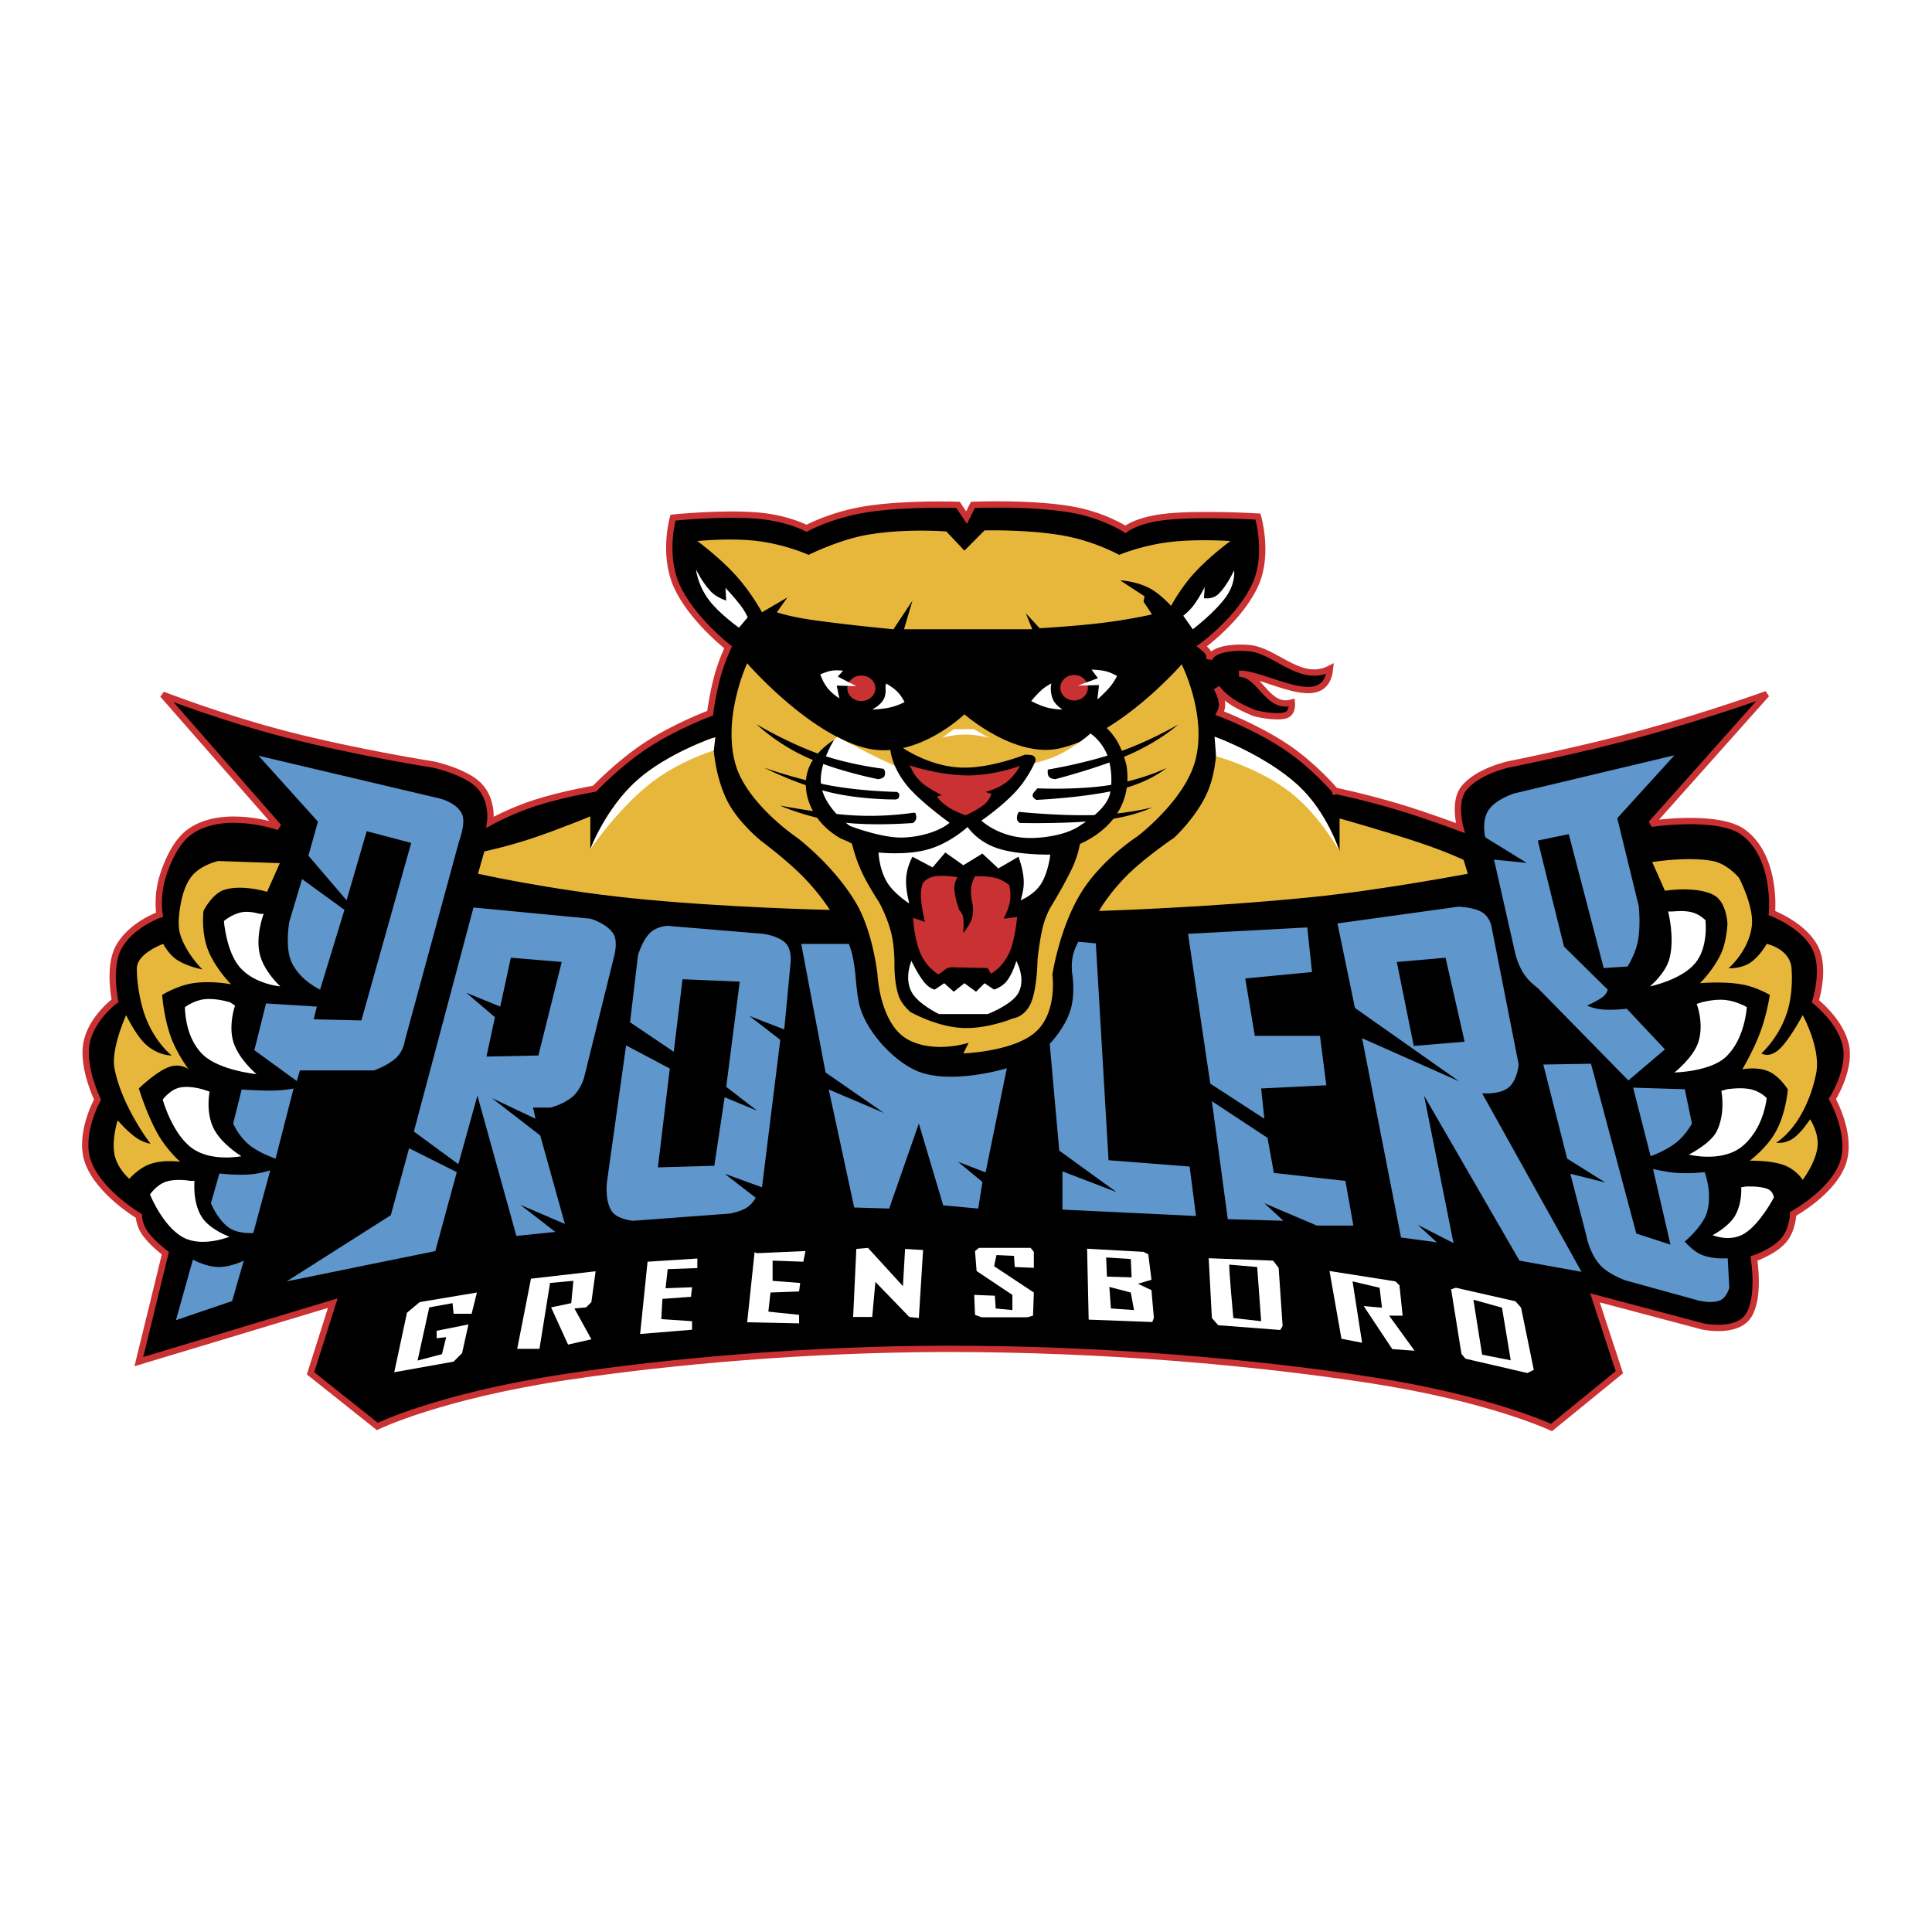 <svg xmlns="http://www.w3.org/2000/svg" width="2500" height="2500" viewBox="0 0 192.756 192.756"><g fill-rule="evenodd" clip-rule="evenodd"><path fill="#fff" d="M0 0h192.756v192.756H0V0z"/><path d="M184.191 104.459c-.434-2.504-3.066-4.561-3.066-4.561s1.037-3.195 0-5.301c-1.127-2.288-4.336-3.5-4.336-3.5s.529-5.559-2.854-8.059c-2.512-1.856-9.199-.849-9.199-.849l11.525-12.938s-5.861 2.122-12.477 3.924c-6.221 1.694-13.217 3.075-13.217 3.075s-3.201.678-4.547 2.439c-1.049 1.371-.318 3.923-.318 3.923s-3.502-1.307-6.238-2.121c-3.424-1.019-6.238-1.591-6.238-1.591l-.141.078-.041-.02.182-.058s-2.141-2.519-4.863-4.348c-3.023-2.031-6.66-3.393-6.66-3.393s.281-.499.211-1.061c-.086-.696-.529-1.484-.529-1.484s.514.731 1.48 1.378c.936.625 2.326 1.167 2.326 1.167s2.021.511 3.066.212c.758-.217.635-1.273.635-1.273-2.498.693-3.139-2.903-5.273-2.878 2.695-.066 8.621 4.021 9.08-.514-2.711 1.402-5.002-1.306-7.469-1.944-.953-.247-4.156-.295-4.586.989 0-.001.098-.289-.105-.637-.164-.28-.635-.636-.635-.636s3.9-2.812 5.393-6.257c1.297-2.992.211-6.681.211-6.681s-5.502-.335-8.986 0c-3.102.298-4.23 1.272-4.23 1.272s-2.26-1.479-5.604-2.015c-4.176-.669-9.621-.424-9.621-.424l-.635 1.272-.846-1.272s-5.102-.191-9.093.424c-3.542.546-6.026 1.909-6.026 1.909s-1.899-1.028-4.97-1.272c-3.555-.283-8.353.212-8.353.212s-1.019 3.538.317 6.681c1.412 3.321 5.181 6.257 5.181 6.257s-.655 1.393-1.057 2.863c-.489 1.786-.74 3.712-.74 3.712s-3.372 1.239-6.344 3.181c-2.784 1.818-5.181 4.348-5.181 4.348s-3.154.527-5.974 1.432c-2.343.751-4.441 1.909-4.441 1.909s.339-2.163-1.11-3.659c-1.32-1.361-4.441-2.068-4.441-2.068s-7.754-1.217-14.75-3.022c-6.551-1.69-12.371-3.976-12.371-3.976L27.81 82.508s-5.515-1.929-8.881.478c-1.241.887-2.136 2.676-2.669 4.359-.665 2.102-.345 3.912-.345 3.912s-2.925 1.022-4.124 3.34c-1.004 1.943-.317 5.249-.317 5.249s-2.407 1.766-2.855 4.295c-.424 2.398 1.11 5.568 1.11 5.568s-1.926 3.459-.952 6.203c1.082 3.045 5.076 5.408 5.076 5.408s.017.883.634 1.75c.699.98 2.009 1.961 2.009 1.961l-2.643 10.818 19.349-5.834-2.22 7 6.662 5.301s6.181-3.027 18.839-4.936c10.586-1.598 24.413-2.783 37.728-2.805 15.982-.027 31.197 1.361 42.556 3.115 11.918 1.842 18.029 4.732 18.029 4.732l6.768-5.516-2.432-7.422 10.785 2.863s3.217.682 4.439-.955c1.311-1.752.635-5.832.635-5.832s1.924-.621 2.961-1.803c.91-1.037.951-2.652.951-2.652s3.973-2.17 4.969-5.09c.959-2.805-1.057-6.361-1.057-6.361s1.787-2.826 1.376-5.195z" stroke="#ca3132" stroke-width=".631" stroke-miterlimit="2.613"/><path d="M71.161 73.6s-4.59 1.518-7.824 4.454c-2.878 2.612-4.441 6.681-4.441 6.681v-3.287s-3.088 1.289-5.921 2.227c-2.422.802-4.652 1.272-4.652 1.272l-.635 2.228s7.156 1.599 15.332 2.438c9.303.956 19.772 1.167 19.772 1.167s-1.049-1.688-2.749-3.393c-1.736-1.741-4.124-3.5-4.124-3.5s-2.312-1.856-3.384-4.03c-1.287-2.611-1.375-5.62-1.375-5.62V73.6h.001zM121.385 74.13s.051 2.746-.951 4.984c-1.107 2.469-3.277 4.454-3.277 4.454s-2.764 1.867-4.547 3.605c-1.963 1.912-2.961 3.711-2.961 3.711s10.627-.307 21.252-1.379c6.988-.705 15.543-2.333 15.543-2.333l-.422-1.379s-1.693-.813-4.336-1.697c-3.438-1.149-8.035-2.439-8.035-2.439v3.287s-1.242-3.908-4.123-6.575c-3.23-2.988-8.143-4.772-8.143-4.772v.533z" fill="#e7b73c"/><path d="M96.115 105.096s4.971-.162 7.19-2.121c2.223-1.965 1.691-5.727 1.691-5.727s.676-4.614 2.855-8.166c2.045-3.334 5.604-5.62 5.604-5.62s4.771-3.594 5.814-7.636c1.17-4.521-1.373-9.544-1.373-9.544s-6.055 6.974-12.16 8.378c-4.475 1.029-9.516-3.394-9.516-3.394s-4.726 4.568-9.728 3.394c-5.779-1.357-11.948-8.483-11.948-8.483s-2.504 5.379-1.163 10.074c1.124 3.933 6.132 7.317 6.132 7.317s3.665 2.733 5.921 6.575c1.672 2.847 2.115 7.105 2.115 7.105s.202 4.424 2.607 6.195c.671.494 1.515.773 2.362.91 2.144.346 4.124-.318 4.124-.318l-.527 1.061zM77.505 61.087s1.195.423 3.384.742c3.365.491 8.247.955 8.247.955l1.903-2.863-.846 2.863h12.795l-.635-1.591 1.373 1.484s3.475-.19 6.238-.53c2.84-.349 4.971-.848 4.971-.848l-.846-1.273.105-.53-2.432-1.59s1.473.049 2.855.742c1.129.566 2.219 1.803 2.219 1.803s.926-1.756 2.326-3.287c1.553-1.695 3.596-3.182 3.596-3.182s-3.342-.24-6.133.106c-2.76.343-4.969 1.272-4.969 1.272s-2.389-1.344-5.498-1.909c-3.572-.648-7.932-.53-7.932-.53l-2.008 2.015-1.797-1.909s-3.975-.335-7.824.318c-2.881.489-5.921 2.015-5.921 2.015s-2.277-1.031-5.075-1.378c-2.752-.342-6.027 0-6.027 0s2.177 1.599 3.807 3.394c1.595 1.757 2.643 3.711 2.643 3.711l2.538-1.485-1.057 1.485zM166.111 88.871s3.111-.499 4.863.424c1.299.685 1.375 2.863 1.375 2.863s-.078 1.765-.635 2.97c-.779 1.683-2.115 2.968-2.115 2.968s2.203-.215 4.123.107c1.521.254 2.855 1.061 2.855 1.061s-.275 1.887-.951 3.711c-.699 1.887-1.797 3.711-1.797 3.711s1.484-.301 2.643.213c1.115.494 1.902 1.803 1.902 1.803s-.168 2.279-1.162 4.135c-.904 1.689-2.643 2.971-2.643 2.971s2.031-.064 3.383.424c1.289.465 1.902 1.484 1.902 1.484s1.283-1.668 1.48-3.287c.17-1.385-.74-2.758-.74-2.758s-.846 1.326-1.691 1.908c-.846.584-1.691.426-1.691.426s1.533-.885 2.748-3.289a14.057 14.057 0 0 0 1.25-3.688c.455-2.479-1.355-5.75-1.355-5.75s-1.287 2.432-2.326 3.395c-1.023.947-1.797.424-1.797.424s1.859-1.631 2.643-4.348c.375-1.293.465-2.889.367-4.143-.152-1.965-2.48-2.433-2.48-2.433s-.693 1.27-1.691 1.909c-.9.576-2.115.529-2.115.529s2.031-1.734 2.326-4.242c.225-1.92-1.27-4.772-1.27-4.772s-1.154-1.423-2.643-1.696c-2.549-.467-6.027.106-6.027.106l1.269 2.864zM26.647 88.977s-2.426-.754-4.229-.212c-1.275.384-2.115 2.121-2.115 2.121s-.254 2.016.423 3.817c.697 1.856 2.326 3.5 2.326 3.5s-1.981-.389-3.807-.107c-1.596.248-3.066 1.168-3.066 1.168s.152 2.186.846 4.135c.624 1.75 1.797 3.287 1.797 3.287s-.827-.666-2.009-.211c-1.297.498-2.961 2.121-2.961 2.121s.762 2.533 1.903 4.559c.889 1.576 2.221 2.758 2.221 2.758s-1.596-.244-2.961.213c-1.154.385-2.114 1.484-2.114 1.484s-1.192-.996-1.48-2.439c-.293-1.473.317-3.395.317-3.395s.929 1.08 1.797 1.697c.764.545 1.48.637 1.48.637s-2.874-3.729-3.595-7.529c-.366-1.934 1.163-5.303 1.163-5.303s.983 2.061 2.009 2.969c1.229 1.09 2.538 1.061 2.538 1.061s-1.684-1.299-2.643-3.922c-.536-1.465-.839-3.359-.835-4.764.005-1.515 2.632-2.448 2.632-2.448s.529 1.041 1.375 1.591c1.082.703 2.538.955 2.538.955s-1.604-1.523-2.22-3.5c-.385-1.235.105-3.287.105-3.287s.282-1.691 1.163-2.651c.965-1.051 2.538-1.378 2.538-1.378l6.133.212-1.269 2.861z" fill="#e7b73c"/><path d="M120.195 58.568s-.504 1.018-1.109 1.83c-.436.581-1.031 1.034-1.031 1.034l.951 1.352s2.248-1.716 3.33-3.261c.975-1.39.793-2.625.793-2.625s-.729 1.593-1.586 2.386c-.604.558-1.426.398-1.426.398l.078-1.114zM72.377 58.648s.933.989 1.507 1.75c.535.708.713 1.193.713 1.193l-.362.429-.51.605s-2.024-1.441-3.014-2.784c-1.141-1.546-1.269-3.022-1.269-3.022s.632 1.326 1.506 2.227c.559.575 1.507.875 1.507.875l-.078-1.273zM104.891 68.192s-.502.238-.898.583c-.574.5-1.111 1.167-1.111 1.167s.785.432 1.533.636c.809.22 1.586.212 1.586.212s-.635-.397-.898-.901c-.312-.601-.264-1.326-.264-1.326l.052-.371z" fill="#fff"/><path d="M108.539 68.616c0 .703-.615 1.272-1.375 1.272s-1.375-.57-1.375-1.272c0-.703.615-1.272 1.375-1.272s1.375.569 1.375 1.272zM87.338 68.669c0 .702-.627 1.272-1.4 1.272-.774 0-1.401-.57-1.401-1.272 0-.703.627-1.272 1.401-1.272.773 0 1.4.569 1.4 1.272z" fill="#ca3132"/><path d="M107.533 68.404l2.01-.742-.635-.848s.762-.008 1.428.159c.6.15 1.109.478 1.109.478s-.275.57-.686 1.061c-.549.653-1.27 1.272-1.27 1.272l.158-1.432-2.114.052zM85.436 68.457l-1.851-.955.529-.583s-.573-.096-1.163 0c-.545.089-1.11.371-1.11.371s.245.758.74 1.379c.455.57 1.163 1.007 1.163 1.007l-.133-.641-.132-.632 1.957.054zM88.396 68.192s.647.332 1.11.795c.462.464.74 1.061.74 1.061s-.634.348-1.428.53c-.818.189-1.797.212-1.797.212s.777-.394 1.11-.955c.328-.553.212-1.272.212-1.272l.053-.371zM110.283 74.024l-1.48-.848s-1.469 1.346-3.383 2.227c-1.566.72-3.648 1.008-3.648 1.008l-5.128 4.507s.984 2.379 3.384 3.181c2.189.732 5.814-.106 5.814-.106l5.182-3.605.105-5.515-.846-.849zM81.312 78.266s-.184-1.107.354-2.282c.582-1.271 1.854-2.465 1.854-2.465s1.229.644 2.927 1.522c1.922.994 4.381 2.058 4.381 2.058l5.287 4.666-5.076 2.651-6.344-1.166-3.278-3.605-.105-1.379z" fill="#fff"/><path d="M112.408 76.489c-.072-.514-.623-2.266-1.328-3.092l-.004-.007c-.426-.62-1.15-1.182-1.15-1.182l-1.625.676s.336.081.732.259l-.23.033s1.318.871 1.797 2.545c.297 1.037.381 2.292.152 3.419-.344 1.687-2.9 3.156-2.9 3.156s-.803.687-2.645 1.061c-.852.173-1.865.282-2.791.242-2.842-.124-4.504-1.727-4.504-1.727s2.057-1.392 3.49-2.969c1.25-1.378 1.902-2.969 1.902-2.969s.088-.351-.211-.53c-.217-.13-.846-.106-.846-.106s-3.6 1.452-6.557 1.273c-3.169-.192-5.709-2.015-5.709-2.015h-1.163s-.037 1.647 1.586 3.711c1.301 1.655 4.335 3.818 4.335 3.818s-.65.62-2.115 1.06a9.968 9.968 0 0 1-2.536.416c-2.138.069-5.288-1.158-5.288-1.158s-2.443-1.691-2.855-3.923c-.379-2.055 1.269-4.666 1.269-4.666s-1.311.776-2.115 2.015c-1.277 1.967-.688 4.484.759 6.181.553.649 1.237 1.188 1.972 1.62.122.072 1.156.458 1.182.577.001.002.289 1.32.952 2.757.657 1.424 1.691 2.969 1.691 2.969s.833 1.433 1.269 3.182c.347 1.392.317 3.181.317 3.181s-.038 1.718.423 3.075c.292.857 1.163 1.59 1.163 1.59s2.496 1.432 5.075 1.592c2.548.158 5.181-.955 5.181-.955s1.182-.111 1.797-1.59c.6-1.438.635-4.242.635-4.242s.168-1.808.529-3.288c.252-1.038.74-1.909.74-1.909s1.363-2.19 2.221-4.03a9.902 9.902 0 0 0 .74-2.333c3.167-1.441 5.173-4.096 4.663-7.717z"/><path d="M90.722 76.357s2.977.994 5.815 1.007c2.681.013 5.234-.954 5.234-.954s-.52.997-1.375 1.644c-.863.653-2.062.954-2.062.954l.582.212s-.172.595-.74 1.06c-.711.582-1.85 1.061-1.85 1.061s-1.026-.362-1.692-.795a4.657 4.657 0 0 1-1.163-1.061l.476-.159s-1.314-.655-1.956-1.22c-.838-.737-1.057-1.432-1.057-1.432l-.212-.317zM94.502 96.586l-.872.637s-1.162-.691-1.745-1.99c-.679-1.51-.793-3.658-.793-3.658l1.189.397s-.33-1.32-.396-2.386c-.05-.807.159-1.432.159-1.432s.322-.558 1.189-.716c.876-.16 2.299.08 2.299.08s-.345.539-.317 1.113c.046.955.476 2.147.476 2.147s.329.321.396.716c.117.678 0 1.591 0 1.591s.611-.646.873-1.432c.209-.628.079-1.432.079-1.432s-.222-.836-.158-1.591c.054-.625.396-1.193.396-1.193s1.15-.075 2.062.159c.783.201 1.348.716 1.348.716s.213.785.08 1.591c-.145.862-.635 1.75-.635 1.75l1.348-.159s-.201 2.301-.793 3.579c-.705 1.523-1.824 2.068-1.824 2.068l-.316-.557-3.648-.08-.397.082z" fill="#ca3132"/><path d="M94 73.6s1.129-.318 2.327-.318c1.127 0 2.326.318 2.326.318l-1.48-.848h-2.009L94 73.6zM91.039 85.477s-.555.953-.634 2.121c-.08 1.165.317 2.545.317 2.545s-1.509-.939-2.221-2.121c-.814-1.353-.846-2.969-.846-2.969s2.74.32 4.97-.318c2.211-.634 3.912-2.227 3.912-2.227s.931 1.443 2.96 2.121c2.094.7 5.287.636 5.287.636s-.168 1.763-.951 2.969c-.691 1.065-2.01 1.59-2.01 1.59s.367-.985.316-2.015c-.055-1.139-.527-2.333-.527-2.333l-2.01 1.167-1.586-1.484-1.903 1.167-1.798-1.272-1.269 1.484-2.007-1.061zM93.26 98.732s-.522-.082-1.058-.742c-.621-.764-1.269-2.121-1.269-2.121s-.734 1.66 0 3.076c.633 1.221 2.749 2.227 2.749 2.227h4.864s2.422-.924 3.066-2.121c.771-1.434-.211-3.181-.211-3.181s-.33 1.212-.953 2.015c-.463.598-1.268.848-1.268.848l-.953-.637-.846.85-1.163-.85-1.057.85-.952-.85-.949.636z" fill="#fff"/><path d="M104.533 76.782s3.738-.603 7.059-1.75c3.18-1.099 5.947-2.744 5.947-2.744s-1.709 1.592-4.838 2.983c-2.994 1.332-7.414 2.465-7.414 2.465s-.414-.017-.596-.199c-.193-.195-.158-.557-.158-.557v-.198zM103.266 78.929s-.27.247-.238.478c.027.206.357.398.357.398s4.914-.21 8.445-1.074c2.91-.712 4.559-2.107 4.559-2.107s-2.48 1.202-5.709 1.71c-3.215.506-7.178.318-7.178.318l-.236.277zM101.639 80.997s4.131.436 7.693.318a29.4 29.4 0 0 0 5.629-.756s-1.898.911-4.639 1.233c-3.713.436-8.564.317-8.564.317s-.221-.112-.277-.317c-.062-.23.039-.557.039-.557l.119-.238zM88.158 76.702s-3.293-.374-6.305-1.431c-3.317-1.165-6.383-3.022-6.383-3.022s2.034 1.961 4.996 3.301c3.101 1.403 7.137 2.187 7.137 2.187s.427-.031.595-.238c.169-.21.079-.597.079-.597l-.119-.2zM89.506 79.008s-3.4-.041-6.662-.636c-3.378-.617-6.622-1.79-6.622-1.79s3.131 1.629 6.582 2.466c3.091.75 6.542.716 6.542.716s.24-.03.317-.159c.099-.165.04-.438.04-.438l-.197-.159zM91.171 81.077s-2.641.455-5.947.278c-3.373-.181-7.415-.994-7.415-.994s2.614 1.21 6.106 1.67c3.129.412 7.177.079 7.177.079s.25-.16.317-.437c.05-.21-.08-.557-.08-.557l-.158-.039z"/><path d="M121.174 73.494s5 1.799 8.354 4.878c2.842 2.609 4.123 6.575 4.123 6.575s-1.992-3.645-4.969-5.938c-3.176-2.446-7.35-3.552-7.35-3.552l-.158-1.963zM71.373 73.547s-4.814 1.623-7.73 4.236c-3.299 2.959-4.747 6.951-4.747 6.951s2.615-3.874 5.921-6.521c2.812-2.252 6.397-3.341 6.397-3.341l.159-1.325zM166.428 90.938s.668 2.528.158 4.613c-.385 1.583-1.982 2.863-1.982 2.863s3.104-.619 4.521-2.307c1.355-1.613 1.029-4.294 1.029-4.294s-.525-.574-1.348-.795c-.803-.216-1.902-.08-1.902-.08h-.476zM169.283 100.164s.758 1.971.158 3.818c-.502 1.545-2.379 3.021-2.379 3.021s3.479-.068 5.074-1.51c1.973-1.783 2.143-5.012 2.143-5.012s-1-.596-2.143-.715c-1.115-.119-2.379.238-2.379.238l-.474.16zM171.74 108.834s.455 2.236-.475 4.057c-.641 1.252-2.775 2.305-2.775 2.305s3.07.777 5.098-.65c.627-.441 1.154-1.072 1.562-1.734.971-1.574 1.111-3.262 1.111-3.262s-.619-.66-1.586-.875c-1.014-.223-2.379 0-2.379 0l-.556.159zM173.723 118.457s.115 1.611-.633 2.863c-.676 1.127-2.221 1.908-2.221 1.908s1.686.752 3.172-.158c1.564-.959 2.934-3.58 2.934-3.58s-.029-.631-.635-.873c-.764-.307-2.141-.24-2.141-.24l-.476.08zM26.304 91.177s-.821 2.133-.397 3.977c.408 1.774 2.062 3.26 2.062 3.26s-2.585-.217-4.045-1.908c-1.351-1.565-1.586-4.613-1.586-4.613s.792-.684 1.745-.875c.821-.165 1.823.159 1.823.159h.398zM23.449 100.324s-.69 1.959-.159 3.658c.539 1.721 2.3 3.182 2.3 3.182s-3.644-.348-5.313-1.91c-1.886-1.766-1.824-4.771-1.824-4.771s.891-.68 1.982-.795c1.166-.123 2.538.318 2.538.318l.476.318zM20.911 108.912s-.412 2.018.396 3.66c.777 1.576 2.776 2.783 2.776 2.783s-2.978.6-4.917-.795c-1.985-1.43-2.934-4.852-2.934-4.852s.716-.979 1.666-1.193c1.135-.258 2.537.238 2.537.238l.476.159zM19.404 117.82s-.212 2.102.714 3.58c.81 1.293 2.775 1.988 2.775 1.988s-2.687 1.096-4.599.078c-2.048-1.088-3.331-4.293-3.331-4.293s.643-.957 1.586-1.273c1.071-.357 2.459-.08 2.459-.08h.396z" fill="#fff"/><path fill="#5f96cc" d="M118.531 93.166l2.219 14.951 5.393 3.5-.317-3.021 6.502-.319-.635-4.931h-6.502l-.951-5.727 6.66-.637-.474-4.453-11.895.637zM120.91 109.867l1.586 11.772 5.551.158-1.904-1.75 5.234 2.228h3.648l-.793-4.455-7.138-.795-.633-3.5-5.551-3.658zM106 120.684l13.324.637-.635-4.932-8.09-.635-1.268-21.634-1.746-.159s-.396.676-.555 1.432-.078 1.59-.078 1.59.389 2.053-.16 3.818c-.562 1.812-2.061 3.34-2.061 3.34l.951 10.658 5.709 4.135-5.391-2.067v3.817zM95.585 115.912l2.749 1.061 2.115-10.393s-5.677 1.754-9.093.213c-2.399-1.084-5.162-4.154-5.681-6.814-.394-2.023-.216-3.811-.98-5.806h-4.758l2.432 12.831 5.815 4.029-5.498-2.332 2.538 11.771 3.489.105 2.96-8.484 2.432 8.166 3.49.318.422-2.65-2.432-2.015zM25.801 75.403l17.975 4.242s1.756.356 2.326 1.59c.406.879-.317 2.757-.317 2.757l-5.393 19.83s-.108.982-.846 1.697c-.793.768-2.22 1.273-2.22 1.273h-7.402l-.317 1.061-4.229-3.076 1.163-4.666 5.075.318-.317 1.271 4.758.107 4.969-17.71-4.44-1.167-2.009 6.893-3.807-4.454.952-3.393-5.921-6.573z"/><path d="M34.366 90.779l-4.229-3.075-1.269 4.241s-.466 2.531.211 4.03c.838 1.856 2.855 2.757 2.855 2.757l2.432-7.953zM29.291 108.596s-.708.184-2.115.211c-1.161.023-3.066-.105-3.066-.105l-.846 3.393s.503 1.227 1.586 2.121c1.031.854 2.644 1.379 2.644 1.379l1.797-6.999zM26.964 116.76s-.947.346-2.22.424c-1.264.08-2.855-.105-2.855-.105l-.846 2.969s.647 1.633 1.797 2.439c.944.662 2.432.531 2.432.531l1.692-6.258zM24.321 125.773s-1.307.662-2.537.637c-1.305-.027-2.538-.742-2.538-.742l-1.691 6.045 5.604-1.908 1.162-4.032zM40.815 114.561l-1.823 6.679-10.389 6.602 14.83-3.022 2.141-7.875-4.759-2.384z" fill="#5f96cc"/><path d="M41.292 112.891l5.947-22.35 11.657 1.114s1.626.453 2.3 1.511c.484.76.079 2.227.079 2.227l-3.013 12.168s-.332 1.143-1.11 1.83c-.881.777-2.221 1.113-2.221 1.113h-1.745l.238 1.113-4.361-2.068 4.837 3.738 2.458 8.828-4.441-1.908 3.489 2.703-3.886.398-3.886-13.998-1.903 6.84-4.439-3.259zM62.464 104.301l-1.903 13.6s-.25 1.861.476 2.943c.561.834 2.141.953 2.141.953l9.596-.715s1.021-.164 1.665-.557a2.632 2.632 0 0 0 .952-1.035l-3.093-2.385 3.727 1.352 1.824-14.713-3.093-2.387 3.489 1.352.634-6.68s.139-1.275-.476-1.91c-.758-.782-2.299-.954-2.299-.954l-9.516-.795s-1.083.052-1.745.716c-.793.795-1.189 2.227-1.189 2.227l-.793 6.681 4.361 2.943.873-7.238 5.709.238-1.348 10.498 3.093 2.387-3.251-1.354-1.031 6.842-5.63.158 1.189-9.861-4.362-2.306zM145.572 107.879l-10.389-7.316-1.744-8.431 12.053-1.67s1.547.04 2.379.557c.834.517.951 1.511.951 1.511l2.697 13.68s-.135 1.604-1.031 2.307c-.928.729-2.617.557-2.617.557l9.914 17.816-6.186-1.115-9.518-16.463 2.936 14.715-3.57-1.83 1.904 1.75-3.568-.479-3.887-19.883 9.676 4.294zM167.062 75.35l-16.02 3.817s-1.83.586-2.537 1.67c-.721 1.103-.316 2.704-.316 2.704l4.123 2.545-3.252-.318 2.141 9.464s.264 1.074.873 1.99c.488.734 1.348 1.352 1.348 1.352l9.041 9.225 3.648-3.102-3.807-4.055s-1.318.164-2.379.078c-.91-.072-1.586-.396-1.586-.396s1.006-.428 1.586-.875c.426-.33.475-.717.475-.717l-4.361-4.294-2.617-10.578 3.094-.636 3.488 13.362 2.379-.16s.785-1.208 1.031-2.544c.303-1.652.08-3.5.08-3.5l-2.141-8.749 5.709-6.283zM162.939 108.516l1.744 6.84s1.471-.51 2.537-1.352c.994-.787 1.586-1.91 1.586-1.91l-.713-3.42-5.154-.158z" fill="#5f96cc"/><path d="M164.922 116.627s1.268.326 2.457.398c1.375.084 2.697-.08 2.697-.08s.793 2.037.238 3.977c-.414 1.447-2.221 2.943-2.221 2.943s.777.975 1.744 1.352c1.156.451 2.537.318 2.537.318l.158 2.943s-.238.979-.951 1.271c-.824.34-2.141 0-2.141 0l-7.217-1.988s-1.725-.57-2.617-1.59c-1.074-1.229-1.348-2.943-1.348-2.943l-1.586-6.123 3.488.875-3.805-2.387-2.379-9.385 4.758-.08 4.52 16.941 3.41 1.113-1.742-7.555z" fill="#5f96cc"/><path d="M46.525 99.051l3.384 1.379 1.057-4.879 5.076.425-2.327 9.331-5.181.107.846-3.924-2.855-2.439zM139.359 95.976l1.692 8.378 5.076-.424-1.904-8.379-4.864.425z"/><path fill="#fff" d="M43.564 132.773l3.173-.636-.635 2.863-.846.85-5.921 1.058 1.269-5.937 1.269-1.061 5.71-.955-.529 2.121h-1.798l-.106-1.06-2.325.423-1.163 5.303 2.431-.637.423-1.695-.952.106v-.743zM51.601 134.576l1.374-7 6.45-.742-.423 3.076-.529.529-1.163.108 1.692 3.074-2.326.531-1.692-3.713 2.009-.423.212-2.227-2.327.213-1.057 6.574h-2.22zM69.575 125.562l-4.969.319-.74 7.211 5.18-.424v-.85l-3.066-.211.106-2.015 2.855-.213.105-.953-2.643.105.212-1.908 2.96-.107v-.954zM75.285 124.926l-.74 6.998 5.181.107v-.849l-3.066-.319.211-1.908 2.855-.105.106-.848-2.749-.213v-2.016l3.066.108.211-1.061-4.863.211-.212-.105zM85.436 124.607l-.318 6.788h1.903l.317-3.5 3.384 3.5.952.105.423-6.787-1.798-.106-.212 3.711-3.488-3.816-1.163.105zM101.242 126.41l-.078-1.113-1.746-.08-.236 1.113 3.964 2.625-.08 2.307-.554.16h-4.6l-.635-.24-.078-1.989 2.061.08.08 1.274 1.664.158v-1.512l-3.568-2.384-.159-1.989.397-.318h5.154l.318.396v1.592l-1.904-.08zM108.459 124.582l.158 7.078 6.344.238.16-.398-.238-2.783-1.348-.637 1.348-.396-.319-2.545-.474-.241-5.631-.316zM120.592 125.535l.318 5.965.633.717 6.186.476.238-.396-.397-5.807-.554-.717-6.424-.238zM132.646 126.809l1.19 6.759 2.06.399-.951-6.125 2.698.637.236 1.988-1.822-.16 2.853 4.295 2.221.16-2.537-3.5h1.347l-.316-3.022-.396-.398-6.583-1.033zM144.779 128.637l1.032 6.443.396.477 6.184 1.431.634-.318-1.267-6.203-.557-.637-5.947-1.351-.475.158z"/><path d="M147 129.672l.871 5.486 2.856.559-.873-5.25-2.854-.795zM122.654 126.172c-.08.238.396 5.328.396 5.328l2.775.318-.396-5.408-2.775-.238zM110.68 128.398l.158 2.149 2.301.158-.319-1.75-2.14-.557zM110.361 125.455l.08 1.91 2.459.078-.08-1.828-2.459-.16z"/></g></svg>